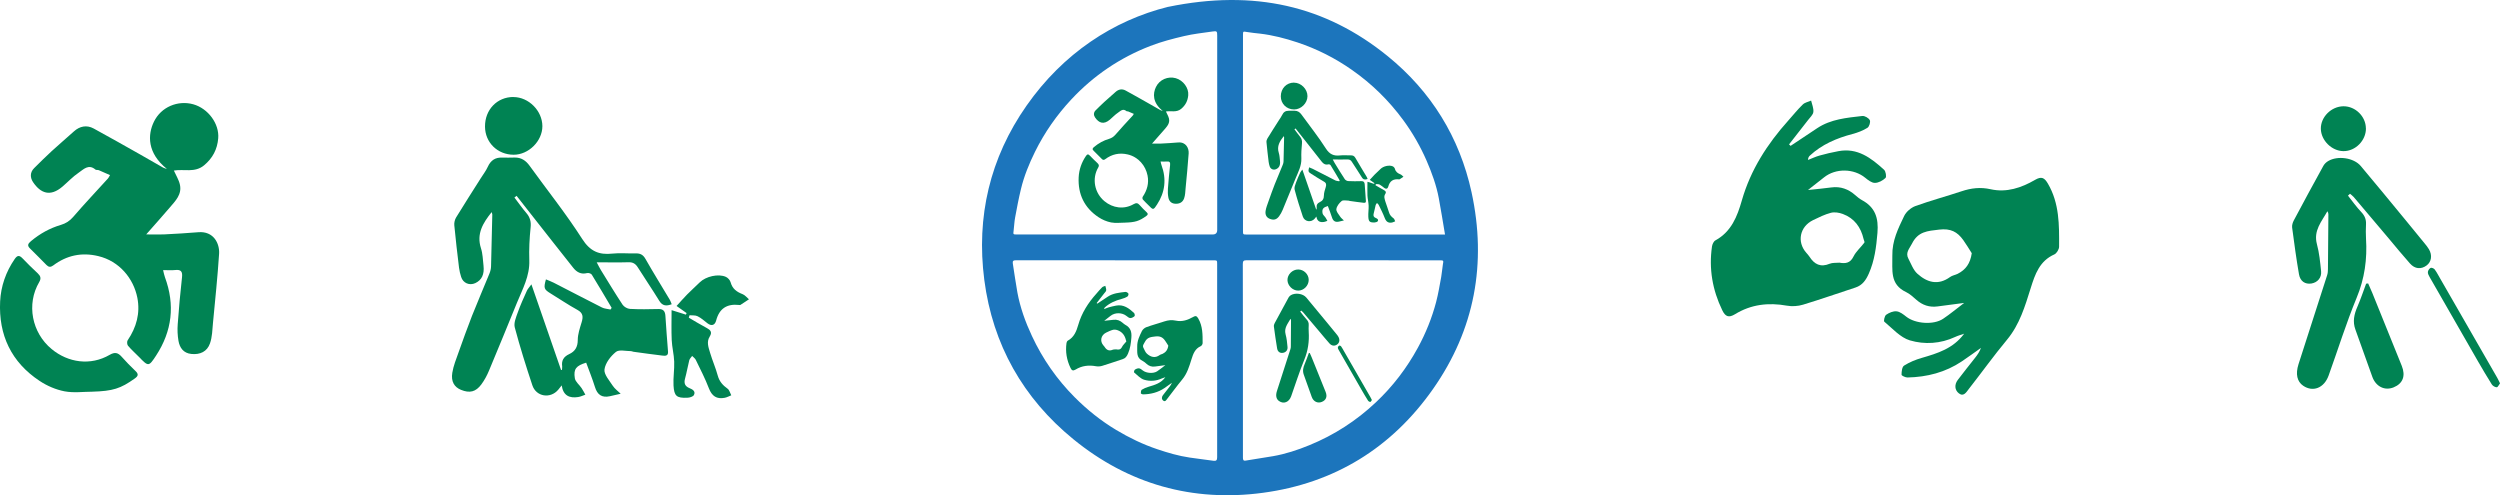 <svg xmlns="http://www.w3.org/2000/svg" id="Layer_2" data-name="Layer 2" viewBox="0 0 401.33 79.5"><defs><style>      .cls-1 {        fill: #008353;      }      .cls-1, .cls-2 {        stroke-width: 0px;      }      .cls-2 {        fill: #1c75bc;      }    </style></defs><g id="Layer_1-2" data-name="Layer 1"><g><path class="cls-1" d="M210.09,44.93c0,.92-.79,1.73-1.7,1.72-.88,0-1.69-.8-1.71-1.68-.02-.9.79-1.71,1.72-1.71.9,0,1.69.77,1.69,1.67Z"></path><path class="cls-1" d="M220.81,29.74c.44.25.87.52,1.32.76.29.15.46.31.24.65-.26.4-.08.82.03,1.22.17.57.41,1.12.57,1.69.12.44.38.72.73.98.14.1.19.32.27.49-.16.06-.32.15-.49.19-.6.12-.95-.12-1.18-.71-.28-.73-.64-1.43-.98-2.13-.05-.11-.18-.19-.27-.29-.07.11-.18.2-.21.32-.12.45-.19.92-.32,1.37-.1.35,0,.58.33.71.23.09.47.24.33.51-.06.12-.32.2-.49.21-.8.03-.99-.12-1.03-.92-.03-.59.07-1.19.05-1.78-.02-.54-.16-1.07-.19-1.61-.03-.73,0-1.46,0-2.22.4.12.73.23,1.07.34.02-.04.03-.08.05-.12-.23-.16-.47-.33-.75-.53.28-.31.53-.59.79-.85.31-.31.64-.6.95-.91.45-.44,1.39-.66,1.95-.41.15.07.31.25.35.41.13.48.45.71.89.88.18.07.32.25.48.38-.21.14-.42.28-.63.42-.02.01-.06,0-.09,0-.91-.1-1.48.26-1.72,1.17-.09.33-.33.44-.65.2-.24-.18-.47-.39-.73-.53-.17-.09-.4-.06-.61-.08-.02.06-.04.12-.05.19Z"></path><path class="cls-1" d="M207.73,13.27c1.14,0,2.16,1.03,2.16,2.17,0,1.12-1.03,2.14-2.15,2.13-1.2,0-2.13-.91-2.13-2.1,0-1.26.9-2.21,2.12-2.21Z"></path><g><path class="cls-2" d="M187.53,1.1c13.78-2.83,25.26-.2,35.26,7.93,6.95,5.65,11.52,13.01,13.44,21.83,2.47,11.38.52,22.03-6.18,31.58-6.64,9.47-15.84,15.13-27.31,16.67-11.31,1.52-21.6-1.39-30.43-8.6-8.07-6.58-12.95-15.19-14.3-25.58-1.31-10.15.9-19.57,6.79-27.98,5.87-8.38,13.92-13.67,22.74-15.86ZM199.53,57.87c0,5.2,0,10.39,0,15.59,0,.33.04.55.45.48,1.46-.24,2.93-.46,4.39-.71,2.01-.35,3.94-.99,5.82-1.76,3.99-1.63,7.55-3.93,10.68-6.88,2.73-2.57,4.97-5.51,6.76-8.8,1.26-2.32,2.24-4.75,2.91-7.29.35-1.33.57-2.69.82-4.04.12-.64.15-1.31.26-1.95.13-.73.15-.72-.6-.72-10.3,0-20.6,0-30.9-.01-.48,0-.61.12-.61.6.02,5.17.01,10.33.01,15.5ZM231.97,37.64c-.34-2.01-.64-3.91-.99-5.79-.39-2.1-1.12-4.1-1.96-6.04-1-2.3-2.25-4.48-3.74-6.51-2.31-3.15-5.06-5.85-8.27-8.09-2.7-1.89-5.61-3.36-8.73-4.4-1.96-.65-3.95-1.17-6-1.41-.7-.08-1.4-.14-2.09-.26-.64-.11-.65-.13-.65.48,0,10.47,0,20.95,0,31.42,0,.61,0,.61.63.61,10.36,0,20.73,0,31.09,0h.72ZM178.98,41.78c-5.29,0-10.58,0-15.88,0-.42,0-.58.11-.51.53.25,1.54.45,3.09.73,4.62.45,2.44,1.29,4.77,2.34,7.01,1.71,3.67,3.99,6.95,6.85,9.82,2.01,2.02,4.22,3.79,6.67,5.26,2.1,1.26,4.29,2.32,6.62,3.1,1.69.57,3.4,1.07,5.16,1.33,1.28.19,2.57.34,3.85.52.46.06.58-.12.58-.57-.01-10.33,0-20.66,0-31,0-.61,0-.61-.63-.61-5.26,0-10.52,0-15.78,0ZM178.99,37.64c5.23,0,10.46,0,15.69,0q.72,0,.72-.72c0-10.39,0-20.79,0-31.18,0-.73-.04-.79-.78-.68-1.51.22-3.05.38-4.53.73-1.83.43-3.68.91-5.43,1.59-4.86,1.88-9.09,4.74-12.66,8.56-2.36,2.53-4.32,5.33-5.85,8.43-.94,1.91-1.75,3.88-2.25,5.96-.37,1.52-.66,3.05-.94,4.58-.13.69-.15,1.4-.24,2.1-.08.63-.09.63.53.63,5.24,0,10.49,0,15.73,0Z"></path><path class="cls-1" d="M208.72,50.01c.33.42.65.86,1.01,1.25.26.27.38.55.36.92-.02.36-.02.72,0,1.08.1,1.55-.11,3.03-.71,4.49-.79,1.92-1.41,3.91-2.11,5.87-.34.95-1.19,1.28-1.93.77-.46-.31-.59-.88-.35-1.62.72-2.25,1.45-4.49,2.17-6.74.05-.15.06-.31.06-.46.01-1.38.02-2.76.03-4.15,0-.08-.02-.15-.08-.24-.43.78-1.07,1.46-.79,2.49.18.66.25,1.36.31,2.04.05.5-.27.86-.73.93-.47.08-.85-.16-.94-.7-.2-1.17-.36-2.35-.52-3.53-.02-.17.04-.38.13-.54.74-1.38,1.48-2.76,2.24-4.13.08-.14.22-.27.36-.36.72-.42,1.93-.26,2.47.38,1.16,1.38,2.3,2.78,3.45,4.17.47.57.93,1.14,1.4,1.71.11.13.22.27.3.42.27.45.19.95-.17,1.22-.42.31-.88.27-1.26-.15-.54-.61-1.06-1.24-1.58-1.86-.89-1.05-1.78-2.11-2.67-3.16-.08-.09-.19-.17-.28-.25-.05.05-.1.09-.15.14Z"></path><path class="cls-1" d="M210.26,56.67c.1.23.21.47.31.7.75,1.84,1.49,3.69,2.23,5.53.31.76.09,1.34-.61,1.62-.66.27-1.34-.05-1.61-.79-.44-1.19-.85-2.39-1.28-3.58-.22-.61-.1-1.16.15-1.73.25-.57.44-1.16.66-1.74.05,0,.1-.01.15-.02Z"></path><path class="cls-1" d="M220.23,64.22c-.08.11-.17.3-.25.3-.13,0-.3-.1-.37-.21-.37-.58-.72-1.18-1.06-1.77-1.22-2.11-2.43-4.23-3.64-6.35-.07-.12-.15-.26-.14-.39,0-.12.11-.26.21-.32.06-.03.25.04.31.12.16.23.29.48.43.72,1.44,2.49,2.87,4.99,4.3,7.48.07.12.12.25.21.41Z"></path><path class="cls-1" d="M207.8,20.76c.3.39.58.8.89,1.17.27.32.36.65.32,1.08-.08.81-.13,1.63-.1,2.44.04,1.17-.5,2.15-.92,3.17-.69,1.69-1.38,3.38-2.08,5.07-.15.36-.34.71-.57,1.02-.42.57-.88.67-1.52.41-.49-.2-.75-.62-.65-1.27.08-.52.29-1.02.46-1.52.32-.91.65-1.83,1-2.73.42-1.06.87-2.1,1.3-3.16.07-.17.12-.36.12-.54.04-1.29.06-2.57.09-3.86,0-.05-.03-.11-.05-.19-.64.81-1.15,1.61-.8,2.7.13.41.14.86.19,1.3.07.66-.13,1.08-.61,1.3-.44.2-.91,0-1.05-.46-.07-.22-.13-.45-.16-.69-.13-1.06-.25-2.11-.35-3.17-.02-.19.04-.42.14-.58.6-.99,1.23-1.96,1.85-2.94.18-.28.38-.54.52-.84.22-.47.55-.7,1.07-.69.31.01.63,0,.94,0,.48,0,.82.22,1.1.61,1.31,1.82,2.72,3.57,3.92,5.46.6.93,1.26,1.21,2.27,1.1.56-.06,1.13,0,1.7-.01.34-.01.57.07.76.4.59,1.03,1.22,2.04,1.83,3.07.05.09.08.19.14.32-.41.15-.69.13-.93-.26-.52-.84-1.07-1.66-1.6-2.49-.17-.27-.36-.39-.69-.38-.76.02-1.53,0-2.38,0,.14.25.21.42.31.57.53.87,1.06,1.74,1.62,2.59.11.16.36.3.55.31.7.04,1.41.03,2.12.01.37-.01.5.17.53.5.06.89.12,1.78.19,2.67.03.33-.2.32-.4.3-.73-.08-1.46-.19-2.18-.29-.06,0-.12-.05-.18-.05-.38,0-.89-.13-1.13.06-.39.32-.79.83-.85,1.3-.05.37.36.83.62,1.22.15.23.39.4.59.6-.27.06-.54.13-.81.19-.59.13-.93-.11-1.11-.69-.19-.61-.43-1.21-.66-1.82-.74.23-.96.46-.85,1.16.04.26.34.48.5.73.11.16.19.33.28.49-.18.06-.35.15-.54.18-.64.1-1.11-.09-1.23-.87-.12.15-.19.24-.25.32-.58.69-1.65.53-1.93-.33-.48-1.43-.93-2.86-1.31-4.31-.09-.33.09-.75.21-1.1.2-.56.45-1.1.69-1.64.06-.14.18-.25.34-.48.77,2.22,1.49,4.3,2.21,6.39.02,0,.04,0,.07,0,0-.09.03-.17.02-.26-.06-.45.11-.73.53-.92.42-.19.63-.53.63-1.05,0-.44.16-.89.29-1.32.12-.4.12-.69-.31-.92-.69-.38-1.34-.82-2-1.23-.5-.3-.53-.39-.35-1.05.2.09.4.16.59.25,1.2.61,2.39,1.24,3.59,1.84.19.1.43.1.64.15.03-.04.06-.08.09-.12-.49-.83-.97-1.66-1.48-2.48-.05-.08-.25-.15-.35-.12-.45.12-.77-.07-1.03-.39-1.08-1.36-2.15-2.73-3.23-4.1-.33-.42-.67-.85-1-1.27l-.16.12Z"></path><path class="cls-1" d="M187.07,58.62c-.62.08-1.14.15-1.66.22-.52.07-.96-.08-1.34-.42-.2-.18-.4-.36-.64-.48-1.04-.5-.85-1.38-.87-2.29-.02-.95.37-1.71.75-2.5.13-.26.43-.52.7-.62.95-.35,1.94-.61,2.9-.93.61-.2,1.19-.27,1.84-.13,1,.22,1.93-.09,2.79-.59.41-.24.59-.14.81.23.73,1.24.71,2.61.71,3.97,0,.17-.15.42-.3.49-.93.41-1.22,1.25-1.49,2.11-.36,1.15-.7,2.3-1.5,3.26-.83,1-1.59,2.06-2.39,3.08-.15.19-.32.53-.63.3-.28-.21-.29-.56-.08-.85.36-.48.74-.94,1.1-1.41.14-.18.27-.37.36-.61-.4.28-.8.57-1.2.85-1.03.7-2.19.99-3.42,1.01-.13,0-.37-.11-.37-.18,0-.2.03-.49.16-.57.34-.21.72-.37,1.11-.48.99-.29,1.98-.58,2.67-1.53-.22.08-.4.13-.56.2-.93.43-1.93.49-2.85.21-.6-.18-1.09-.75-1.61-1.17-.05-.04.02-.37.12-.44.19-.13.44-.24.66-.22.21.02.43.19.61.34.56.45,1.72.54,2.32.13.44-.29.84-.63,1.32-.99ZM187.55,55.49c-.18-.28-.34-.56-.53-.82-.37-.52-.79-.74-1.52-.66-.74.09-1.32.12-1.71.88-.16.33-.43.57-.23.95.17.32.3.71.56.94.61.55,1.31.76,2.06.21.14-.1.32-.12.48-.2.5-.25.8-.65.89-1.3Z"></path><path class="cls-1" d="M176.16,48.74c.56-.37,1.12-.74,1.67-1.11.86-.57,1.85-.65,2.83-.77.15-.02.4.13.48.26.06.11-.03.41-.15.48-.28.18-.61.3-.94.39-1,.26-1.92.66-2.69,1.36-.06.06-.1.13-.11.27.24-.09.48-.21.73-.28.39-.11.78-.2,1.18-.28,1.21-.23,2.07.43,2.88,1.17.11.1.17.45.09.52-.17.16-.44.31-.67.31-.2,0-.43-.18-.6-.32-.72-.59-1.86-.61-2.59-.03-.3.24-.61.48-1.01.79.56-.06,1.02-.1,1.46-.16.59-.08,1.08.11,1.51.49.13.11.26.23.41.31.84.45,1.06,1.12.98,2.07-.07.89-.18,1.74-.54,2.56-.18.41-.4.74-.84.88-1.1.36-2.19.74-3.3,1.08-.32.1-.69.12-1.02.06-1.16-.21-2.25-.08-3.26.54-.4.24-.61.15-.8-.25-.62-1.28-.85-2.61-.65-4.02.02-.14.11-.32.22-.38,1-.55,1.37-1.51,1.66-2.51.55-1.93,1.6-3.56,2.92-5.03.3-.34.59-.7.91-1.01.13-.13.35-.17.52-.24.05.24.17.49.14.72-.02.18-.21.34-.33.5-.4.51-.8,1.02-1.2,1.54.03.03.06.06.1.09ZM179.21,56.09c.39.07.69.04.9-.38.16-.33.46-.58.69-.88.03-.04-.03-.15-.05-.22-.17-.75-.58-1.31-1.31-1.59-.23-.09-.52-.13-.75-.08-.39.1-.76.28-1.13.46-.83.41-1.03,1.36-.43,2.05.07.08.15.16.21.26.31.48.7.68,1.27.44.18-.07.4-.05.6-.07Z"></path><path class="cls-1" d="M186.63,17.78c-1.63-1.3-1.57-2.78-1.06-3.82.58-1.2,1.94-1.75,3.17-1.41,1.21.34,2.12,1.58,2.01,2.75-.08.89-.44,1.6-1.14,2.18-.75.62-1.63.28-2.44.42.17.39.4.75.49,1.14.18.79-.37,1.32-.82,1.85-.6.7-1.21,1.39-1.9,2.16.55,0,.99.02,1.43,0,.92-.05,1.85-.1,2.77-.18,1.24-.1,1.73.91,1.68,1.75-.12,1.86-.32,3.71-.49,5.57-.05.56-.06,1.14-.24,1.65-.23.67-.8.93-1.51.86-.63-.07-.94-.49-1.03-1.06-.08-.44-.09-.9-.06-1.35.09-1.26.21-2.53.35-3.79.05-.47-.1-.62-.56-.57-.29.03-.59,0-.97,0,.06.24.09.42.15.58.82,2.23.58,4.35-.72,6.33-.59.91-.62.89-1.38.1-.29-.3-.61-.58-.89-.91-.08-.09-.09-.33-.03-.43.71-1.05,1.03-2.18.78-3.43-.31-1.56-1.45-2.96-3.16-3.37-1.34-.32-2.55-.06-3.64.76-.2.15-.36.14-.53-.03-.44-.45-.88-.89-1.33-1.33-.25-.24-.18-.39.07-.6.72-.6,1.52-1.05,2.42-1.31.39-.12.71-.32.99-.64.91-1.06,1.87-2.07,2.81-3.1.05-.05.08-.13.16-.27-.32-.14-.61-.27-.91-.39-.08-.03-.21,0-.27-.05-.56-.48-.97,0-1.35.25-.48.32-.88.76-1.32,1.13-.97.82-1.75.55-2.37-.37-.23-.34-.26-.78.09-1.13.47-.46.93-.93,1.42-1.37.59-.54,1.2-1.06,1.79-1.59.47-.42,1.03-.54,1.6-.23,1.27.69,2.52,1.4,3.77,2.11.61.35,1.22.7,1.84,1.05.1.06.22.07.33.11Z"></path><path class="cls-1" d="M180.59,35.74c-.7,0-1.49.11-2.23-.03-.7-.14-1.41-.44-2.01-.84-2.28-1.51-3.32-3.7-3.19-6.4.06-1.23.46-2.39,1.17-3.43.2-.3.37-.33.62-.06.4.42.82.82,1.24,1.22.22.21.29.4.11.69-1.05,1.79-.59,4.1,1,5.41,1.34,1.11,3.14,1.37,4.69.47.42-.24.67-.18.96.15.35.4.72.78,1.11,1.14.27.26.24.41-.05.62-1.14.81-1.75,1.01-3.43,1.06Z"></path></g></g><g><path class="cls-1" d="M26.82,27.14c-3.24-2.58-3.12-5.53-2.11-7.6,1.15-2.38,3.85-3.48,6.31-2.8,2.4.67,4.21,3.14,4.01,5.47-.15,1.76-.88,3.17-2.27,4.33-1.49,1.24-3.24.56-4.85.84.34.77.8,1.48.97,2.26.35,1.58-.73,2.62-1.64,3.69-1.19,1.39-2.41,2.76-3.77,4.3,1.09,0,1.97.04,2.85,0,1.84-.09,3.67-.2,5.51-.35,2.47-.21,3.45,1.82,3.34,3.47-.24,3.7-.63,7.39-.98,11.08-.1,1.1-.12,2.26-.48,3.29-.46,1.33-1.6,1.85-3,1.7-1.26-.13-1.86-.98-2.06-2.1-.15-.88-.19-1.8-.12-2.69.18-2.52.41-5.03.69-7.54.1-.94-.2-1.24-1.11-1.14-.58.06-1.17.01-1.93.01.12.48.18.83.3,1.15,1.64,4.44,1.15,8.64-1.43,12.58-1.18,1.8-1.23,1.77-2.75.2-.59-.6-1.22-1.16-1.76-1.8-.15-.18-.18-.66-.05-.86,1.41-2.08,2.04-4.34,1.56-6.82-.61-3.1-2.88-5.89-6.28-6.7-2.67-.64-5.07-.12-7.24,1.51-.41.3-.72.27-1.06-.07-.88-.89-1.75-1.78-2.64-2.65-.5-.48-.35-.77.14-1.19,1.44-1.2,3.02-2.08,4.81-2.61.78-.23,1.41-.63,1.97-1.28,1.81-2.1,3.72-4.12,5.59-6.18.1-.11.16-.26.32-.53-.63-.28-1.21-.54-1.8-.79-.17-.07-.42,0-.54-.1-1.11-.95-1.92-.02-2.69.5-.95.64-1.74,1.5-2.62,2.25-1.93,1.64-3.48,1.09-4.71-.74-.46-.69-.52-1.55.18-2.24.93-.92,1.85-1.84,2.82-2.73,1.17-1.08,2.39-2.1,3.57-3.17.93-.84,2.05-1.07,3.17-.46,2.52,1.37,5.01,2.79,7.5,4.19,1.22.69,2.43,1.4,3.65,2.09.2.11.44.15.66.22Z"></path><path class="cls-1" d="M14.79,62.88c-1.38,0-2.96.22-4.43-.06-1.4-.27-2.81-.88-4-1.67C1.82,58.15-.24,53.78.02,48.4c.12-2.44.92-4.76,2.34-6.82.41-.59.73-.65,1.24-.12.79.84,1.63,1.64,2.47,2.43.44.42.57.8.23,1.38-2.1,3.57-1.18,8.15,1.98,10.76,2.66,2.2,6.25,2.72,9.33.93.83-.48,1.33-.35,1.91.3.71.79,1.44,1.56,2.21,2.28.54.51.48.82-.11,1.23-2.26,1.61-3.48,2.01-6.83,2.11Z"></path></g><g><path class="cls-1" d="M110.58,51c.94.55,1.87,1.12,2.83,1.63.62.33.98.66.52,1.4-.55.87-.18,1.77.07,2.63.36,1.22.89,2.4,1.22,3.63.26.95.81,1.56,1.58,2.11.3.21.4.7.59,1.06-.35.14-.69.33-1.06.4-1.28.25-2.05-.27-2.53-1.52-.6-1.57-1.38-3.07-2.11-4.58-.12-.24-.39-.42-.58-.62-.16.23-.39.44-.46.69-.25.98-.41,1.98-.68,2.95-.21.76,0,1.24.72,1.53.5.2,1.01.51.71,1.1-.14.27-.69.43-1.06.44-1.71.07-2.12-.25-2.22-1.97-.07-1.27.16-2.55.11-3.83-.04-1.16-.35-2.31-.4-3.47-.07-1.56-.02-3.14-.02-4.79.85.27,1.58.49,2.3.72.04-.08.07-.17.11-.25-.5-.35-1-.71-1.61-1.14.61-.67,1.13-1.27,1.69-1.84.66-.67,1.37-1.3,2.04-1.96.97-.95,2.99-1.42,4.19-.87.33.15.67.53.76.88.28,1.03.97,1.53,1.91,1.89.39.15.69.54,1.03.83-.45.3-.91.61-1.37.9-.05.03-.13.02-.2.01-1.95-.22-3.19.55-3.7,2.51-.19.71-.71.95-1.39.43-.51-.4-1.01-.85-1.58-1.13-.37-.19-.87-.12-1.3-.16-.04.13-.08.27-.12.4Z"></path><path class="cls-1" d="M82.42,15.58c2.45,0,4.64,2.21,4.65,4.67,0,2.4-2.21,4.6-4.62,4.59-2.59-.01-4.58-1.97-4.59-4.52-.02-2.71,1.94-4.75,4.56-4.75Z"></path><path class="cls-1" d="M82.57,31.69c.64.84,1.24,1.71,1.93,2.51.59.69.78,1.39.68,2.32-.18,1.74-.27,3.51-.21,5.26.09,2.52-1.08,4.62-1.98,6.82-1.49,3.64-2.97,7.28-4.49,10.9-.32.77-.73,1.53-1.22,2.2-.91,1.23-1.89,1.45-3.28.88-1.07-.44-1.62-1.33-1.39-2.74.18-1.11.62-2.19,1-3.26.7-1.96,1.4-3.93,2.16-5.87.9-2.28,1.88-4.53,2.8-6.79.15-.36.25-.77.26-1.16.08-2.77.14-5.54.2-8.31,0-.12-.06-.24-.1-.4-1.39,1.74-2.47,3.47-1.72,5.8.29.88.3,1.86.41,2.8.16,1.41-.29,2.32-1.32,2.8-.94.43-1.96,0-2.27-.99-.15-.48-.28-.98-.34-1.48-.28-2.27-.54-4.54-.76-6.82-.04-.41.08-.9.29-1.25,1.3-2.13,2.65-4.22,3.98-6.33.38-.6.82-1.17,1.11-1.81.46-1.01,1.18-1.52,2.3-1.47.67.02,1.35,0,2.03-.01,1.04-.01,1.77.48,2.37,1.31,2.82,3.91,5.85,7.69,8.44,11.74,1.28,2.01,2.71,2.61,4.88,2.37,1.2-.13,2.43,0,3.65-.03.74-.03,1.23.16,1.63.87,1.27,2.23,2.62,4.4,3.93,6.6.11.19.18.42.29.69-.87.33-1.49.28-2-.56-1.11-1.81-2.31-3.56-3.44-5.36-.36-.57-.78-.84-1.48-.82-1.64.05-3.29.01-5.12.01.29.54.46.9.67,1.24,1.15,1.86,2.28,3.74,3.49,5.57.23.34.77.65,1.18.67,1.52.08,3.04.06,4.56.02.8-.02,1.08.36,1.13,1.08.13,1.92.26,3.84.42,5.75.06.72-.44.7-.86.65-1.57-.18-3.13-.41-4.7-.62-.13-.02-.26-.1-.39-.1-.83,0-1.91-.29-2.42.13-.85.69-1.69,1.78-1.83,2.8-.11.8.79,1.79,1.33,2.63.32.49.84.86,1.27,1.28-.58.14-1.16.27-1.74.4-1.28.28-2.01-.24-2.39-1.48-.41-1.32-.93-2.6-1.41-3.91-1.59.49-2.06.99-1.82,2.5.09.57.72,1.04,1.08,1.58.23.34.41.71.61,1.06-.39.13-.76.32-1.16.38-1.37.21-2.39-.2-2.64-1.87-.26.33-.4.51-.55.69-1.25,1.49-3.54,1.15-4.16-.71-1.02-3.07-1.99-6.16-2.82-9.28-.19-.7.19-1.6.46-2.36.42-1.2.96-2.37,1.48-3.53.13-.3.38-.54.73-1.03,1.65,4.77,3.2,9.26,4.76,13.75.05,0,.09-.01.14-.02.01-.18.06-.37.04-.55-.14-.97.24-1.57,1.14-1.99.91-.42,1.36-1.13,1.36-2.25,0-.95.34-1.92.62-2.85.26-.86.26-1.48-.67-1.99-1.48-.81-2.87-1.76-4.31-2.64-1.07-.66-1.14-.84-.75-2.26.43.18.86.34,1.26.54,2.58,1.32,5.15,2.67,7.73,3.97.41.21.92.22,1.38.33.06-.09.12-.18.18-.27-1.06-1.78-2.1-3.57-3.19-5.33-.11-.18-.53-.31-.76-.25-.96.25-1.66-.15-2.21-.84-2.33-2.93-4.64-5.88-6.95-8.82-.72-.91-1.44-1.83-2.15-2.74l-.34.26Z"></path></g><g><path class="cls-1" d="M315.3,48.63c-1.59.21-2.92.37-4.25.56-1.32.18-2.44-.2-3.43-1.08-.51-.45-1.03-.93-1.63-1.22-2.66-1.26-2.16-3.53-2.21-5.84-.05-2.42.94-4.37,1.9-6.38.32-.67,1.09-1.33,1.8-1.59,2.43-.88,4.94-1.55,7.4-2.37,1.55-.52,3.04-.7,4.69-.33,2.54.57,4.93-.23,7.11-1.5,1.05-.61,1.51-.36,2.07.59,1.86,3.17,1.82,6.65,1.8,10.13,0,.43-.39,1.07-.76,1.24-2.37,1.05-3.1,3.19-3.79,5.39-.92,2.93-1.78,5.87-3.82,8.32-2.12,2.55-4.05,5.25-6.09,7.85-.39.49-.83,1.35-1.61.76-.71-.54-.75-1.42-.2-2.16.91-1.22,1.88-2.39,2.81-3.59.36-.46.7-.95.92-1.56-1.02.72-2.03,1.46-3.07,2.16-2.64,1.77-5.59,2.52-8.73,2.59-.33,0-.96-.29-.95-.45,0-.51.08-1.26.41-1.46.86-.54,1.84-.95,2.82-1.23,2.54-.74,5.05-1.49,6.82-3.89-.56.2-1.02.32-1.44.52-2.36,1.1-4.91,1.25-7.28.55-1.53-.46-2.79-1.91-4.1-3-.13-.11.05-.94.3-1.11.48-.33,1.13-.61,1.68-.55.54.06,1.08.49,1.55.86,1.44,1.14,4.38,1.37,5.92.33,1.12-.75,2.15-1.62,3.36-2.53ZM316.52,40.63c-.45-.7-.87-1.42-1.36-2.1-.95-1.32-2.02-1.89-3.87-1.67-1.88.22-3.38.3-4.35,2.24-.42.83-1.1,1.45-.58,2.43.44.83.77,1.8,1.43,2.4,1.56,1.41,3.33,1.94,5.26.54.34-.25.82-.32,1.21-.51,1.29-.65,2.03-1.65,2.27-3.31Z"></path><path class="cls-1" d="M287.46,23.41c1.42-.95,2.85-1.9,4.27-2.84,2.19-1.45,4.72-1.66,7.22-1.95.39-.05,1.03.32,1.21.67.15.28-.08,1.05-.38,1.23-.72.45-1.56.77-2.39.99-2.55.67-4.91,1.67-6.86,3.48-.16.15-.27.34-.29.69.62-.24,1.22-.53,1.86-.71.99-.28,2-.51,3.01-.7,3.08-.59,5.27,1.1,7.34,2.98.28.25.42,1.14.23,1.32-.44.42-1.12.79-1.71.79-.51,0-1.09-.45-1.54-.82-1.85-1.51-4.75-1.56-6.62-.06-.77.62-1.55,1.22-2.57,2.02,1.44-.15,2.59-.25,3.74-.41,1.5-.2,2.75.27,3.85,1.24.33.29.67.58,1.06.79,2.14,1.15,2.7,2.87,2.5,5.27-.19,2.27-.46,4.43-1.38,6.52-.46,1.04-1.02,1.88-2.15,2.25-2.8.91-5.59,1.9-8.41,2.75-.81.25-1.77.31-2.6.16-2.96-.53-5.75-.21-8.32,1.37-1.02.62-1.56.39-2.05-.63-1.58-3.26-2.17-6.67-1.65-10.25.05-.35.27-.82.55-.97,2.56-1.4,3.51-3.85,4.24-6.41,1.41-4.92,4.09-9.07,7.46-12.83.77-.86,1.5-1.78,2.33-2.58.33-.32.88-.42,1.33-.62.14.61.43,1.24.36,1.83-.05.45-.53.87-.84,1.28-1.01,1.31-2.04,2.61-3.06,3.92.08.08.17.16.25.24ZM295.24,42.16c.99.18,1.77.11,2.3-.97.41-.83,1.18-1.48,1.75-2.24.08-.1-.08-.37-.12-.56-.44-1.91-1.48-3.35-3.34-4.04-.59-.22-1.32-.34-1.91-.19-.99.26-1.94.73-2.87,1.18-2.13,1.04-2.62,3.48-1.1,5.22.18.21.38.42.53.65.79,1.23,1.78,1.74,3.24,1.13.46-.19,1.02-.12,1.52-.17Z"></path></g><g><path class="cls-1" d="M379.81,20.61c.01,1.95-1.69,3.67-3.61,3.65-1.87-.01-3.59-1.71-3.63-3.57-.04-1.9,1.68-3.62,3.64-3.63,1.91-.01,3.58,1.64,3.59,3.54Z"></path><path class="cls-1" d="M376.91,31.39c.71.89,1.37,1.83,2.15,2.65.55.58.8,1.18.76,1.96-.04.76-.04,1.53,0,2.3.21,3.29-.22,6.42-1.51,9.52-1.68,4.07-2.99,8.3-4.49,12.46-.73,2.02-2.52,2.71-4.09,1.64-.97-.66-1.25-1.86-.75-3.44,1.53-4.77,3.08-9.53,4.6-14.3.1-.31.13-.66.13-.98.03-2.93.05-5.86.07-8.79,0-.16-.04-.32-.16-.5-.91,1.65-2.27,3.09-1.68,5.29.38,1.4.52,2.88.67,4.33.11,1.05-.58,1.82-1.55,1.98-1,.16-1.8-.34-2-1.48-.43-2.49-.77-4.99-1.1-7.5-.05-.37.09-.81.27-1.15,1.56-2.93,3.14-5.86,4.75-8.77.17-.3.46-.58.77-.76,1.52-.9,4.1-.54,5.23.8,2.47,2.92,4.88,5.89,7.32,8.84.99,1.21,1.98,2.42,2.97,3.63.23.28.46.57.65.89.57.96.41,2.02-.37,2.6-.89.66-1.88.58-2.67-.31-1.15-1.29-2.25-2.63-3.36-3.96-1.89-2.24-3.78-4.48-5.67-6.71-.17-.2-.4-.35-.6-.53-.11.1-.22.2-.32.3Z"></path><path class="cls-1" d="M380.17,45.51c.22.5.44.99.65,1.49,1.58,3.91,3.17,7.82,4.74,11.73.65,1.62.18,2.84-1.3,3.45-1.41.58-2.84-.1-3.42-1.67-.92-2.53-1.8-5.07-2.72-7.6-.47-1.28-.21-2.46.32-3.67.52-1.21.94-2.46,1.4-3.7.11-.01.21-.03.32-.04Z"></path><path class="cls-1" d="M401.33,61.54c-.18.23-.35.63-.52.63-.27,0-.64-.22-.79-.45-.78-1.23-1.52-2.5-2.25-3.76-2.58-4.49-5.16-8.98-7.73-13.47-.14-.25-.31-.55-.29-.82.02-.25.23-.56.45-.67.14-.07.53.09.65.26.35.48.62,1.02.92,1.53,3.04,5.29,6.09,10.58,9.13,15.88.15.26.26.53.44.88Z"></path></g></g></svg>